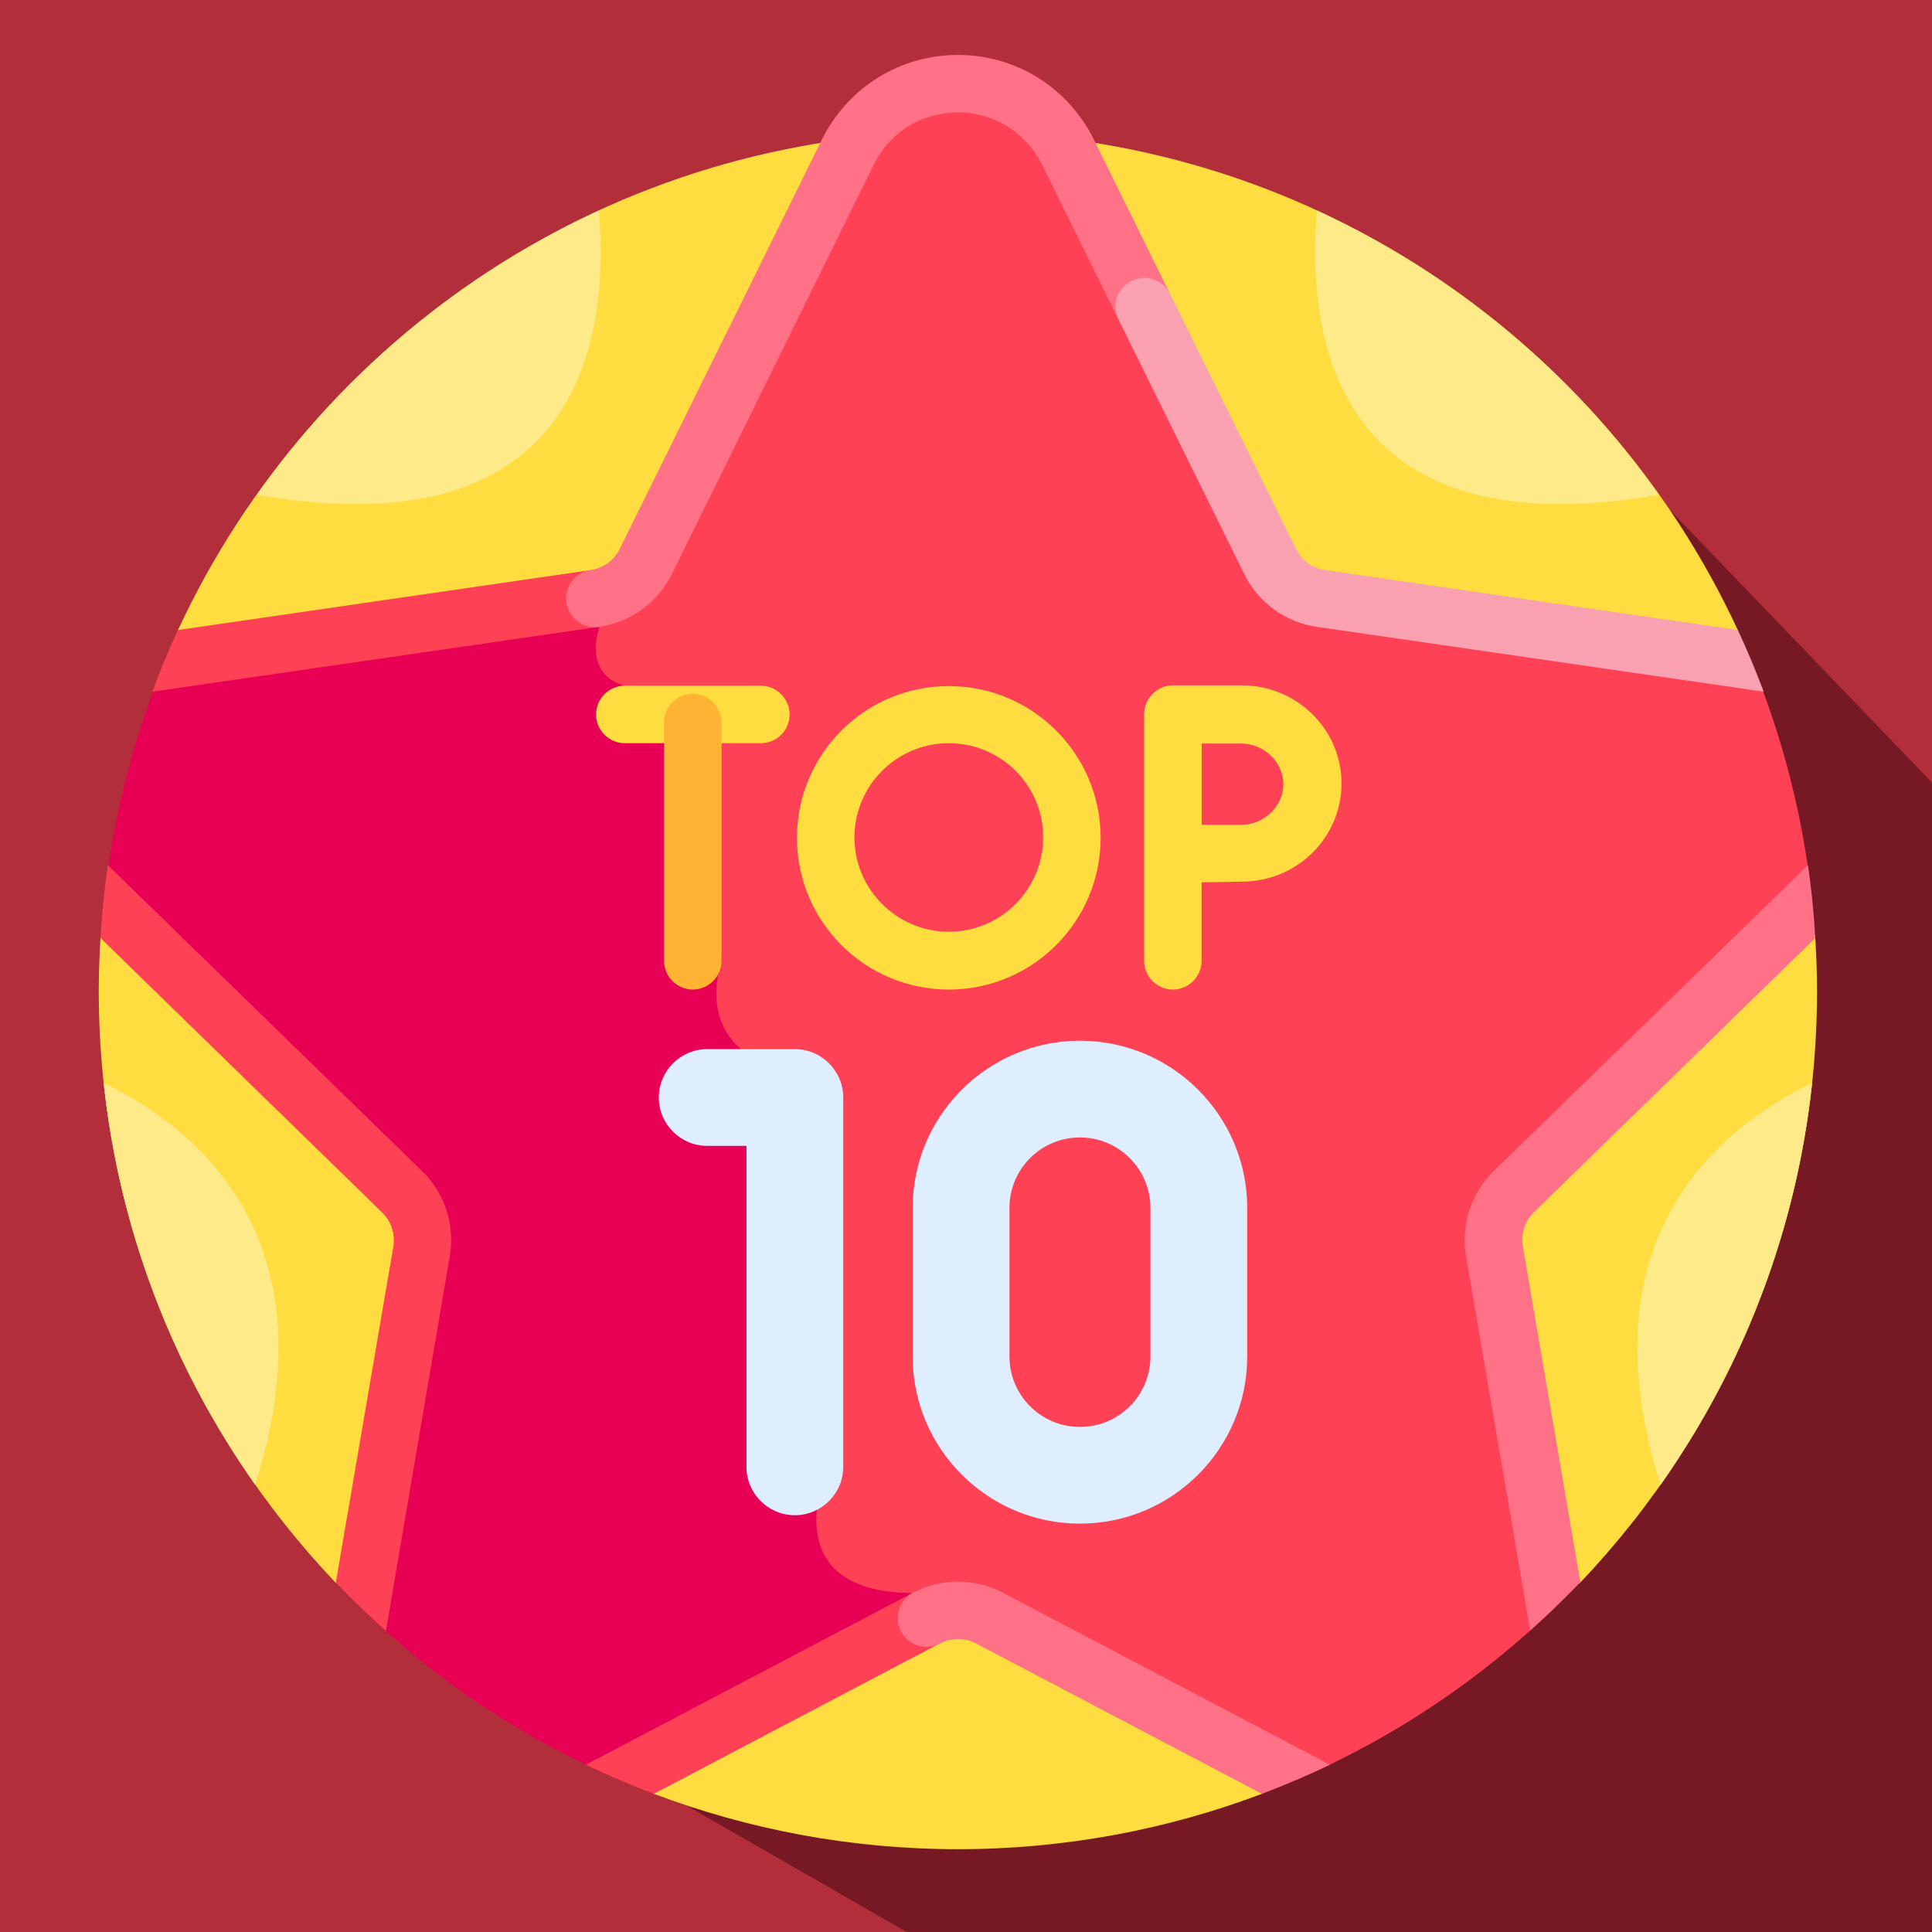<?xml version="1.0" encoding="utf-8"?>
<svg xmlns="http://www.w3.org/2000/svg" xmlns:xlink="http://www.w3.org/1999/xlink" width="1080" zoomAndPan="magnify" viewBox="0 0 810 810" height="1080" preserveAspectRatio="xMidYMid meet" version="1.0">
  <defs>
    <filter x="0%" y="0%" width="100%" height="100%" id="1cb8fe1888">
      <feColorMatrix values="0 0 0 0 1 0 0 0 0 1 0 0 0 0 1 0 0 0 1 0" color-interpolation-filters="sRGB"/>
    </filter>
    <mask id="60e49b676a">
      <g filter="url(#1cb8fe1888)">
        <rect x="-81" width="972" fill="#000000" y="-81" height="972" fill-opacity="0.61"/>
      </g>
    </mask>
    <clipPath id="a6a70644d4">
      <path clip-rule="nonzero" d="M 0.281 180 L 643 180 L 643 674 L 0.281 674 Z M 0.281 180"/>
    </clipPath>
    <clipPath id="fe2c12f7fd">
      <path clip-rule="nonzero" d="M 214.012 180.02 L 772.348 500.621 L 558.82 872.488 L 0.484 551.891 Z M 214.012 180.02"/>
    </clipPath>
    <clipPath id="5e212df687">
      <path clip-rule="nonzero" d="M 149 0.078 L 643 0.078 L 643 674 L 149 674 Z M 149 0.078"/>
    </clipPath>
    <clipPath id="096003f454">
      <path clip-rule="nonzero" d="M 458.531 0.289 L 904.824 464.348 L 595.746 761.59 L 149.457 297.531 Z M 458.531 0.289"/>
    </clipPath>
    <clipPath id="25f9907bd8">
      <rect x="0" width="643" y="0" height="674"/>
    </clipPath>
    <clipPath id="8b536f80c3">
      <path clip-rule="nonzero" d="M 41.23 55 L 761.98 55 L 761.98 775.281 L 41.23 775.281 Z M 41.23 55"/>
    </clipPath>
    <clipPath id="ce85dd77bf">
      <path clip-rule="nonzero" d="M 614 362 L 761.98 362 L 761.98 684 L 614 684 Z M 614 362"/>
    </clipPath>
    <clipPath id="b76e4762ff">
      <path clip-rule="nonzero" d="M 237 23.031 L 491 23.031 L 491 263 L 237 263 Z M 237 23.031"/>
    </clipPath>
  </defs>
  <rect x="-81" width="972" fill="#ffffff" y="-81" height="972" fill-opacity="1"/>
  <rect x="-81" width="972" fill="#b22e3a" y="-81" height="972" fill-opacity="1"/>
  <g mask="url(#60e49b676a)">
    <g transform="matrix(1, 0, 0, 1, 167, 136)">
      <g clip-path="url(#25f9907bd8)">
        <g clip-path="url(#a6a70644d4)">
          <g clip-path="url(#fe2c12f7fd)">
            <path fill="#520b15" fill-opacity="1" fill-rule="nonzero" d="M 214.012 180.02 L 771.812 500.312 L 558.285 872.18 L 0.484 551.891 Z M 214.012 180.02"/>
          </g>
        </g>
        <g clip-path="url(#5e212df687)">
          <g clip-path="url(#096003f454)">
            <path fill="#520b15" fill-opacity="1" fill-rule="nonzero" d="M 458.531 0.289 L 904.395 463.902 L 595.32 761.145 L 149.457 297.531 Z M 458.531 0.289"/>
          </g>
        </g>
      </g>
    </g>
  </g>
  <g clip-path="url(#8b536f80c3)">
    <path fill="#ffdd40" fill-opacity="1" fill-rule="nonzero" d="M 42.141 393.281 C 41.703 400.629 41.406 407.973 41.406 415.32 C 41.406 511.555 79.191 598.828 140.645 663.473 L 274.141 752.07 C 313.836 767.055 356.766 775.281 401.605 775.281 C 446.449 775.281 489.379 767.055 529.074 752.07 L 662.57 663.473 C 724.023 598.828 761.809 511.555 761.809 415.32 C 761.809 407.973 761.512 400.629 761.07 393.281 L 728.582 264.137 C 671.391 140.867 546.57 55.355 401.605 55.355 C 256.645 55.355 131.824 140.867 74.633 264.137 Z M 42.141 393.281"/>
  </g>
  <path fill="#ff4155" fill-opacity="1" fill-rule="nonzero" d="M 634.633 499.652 L 759.75 377.707 C 756.074 342.445 747.254 308.652 734.168 277.066 L 553.625 250.91 C 544.363 249.59 536.426 243.711 532.309 235.484 L 447.625 63.73 C 438.949 46.102 421.309 35.082 401.605 35.082 C 381.906 35.082 364.266 46.102 355.59 63.73 L 270.758 235.484 C 266.645 243.859 258.703 249.59 249.441 250.91 L 241.504 252.086 L 248.707 263.105 C 247.824 265.898 245.914 273.684 249.293 280.445 C 251.5 285 255.617 288.082 261.496 289.555 C 278.109 294.109 287.668 322.758 288.402 325.109 L 300.164 402.391 C 299.133 405.477 294.871 419.434 301.781 432.363 C 306.777 441.473 316.043 447.789 329.566 451.168 L 342.359 621.602 C 341.184 624.832 335.891 642.172 345.004 655.395 C 351.621 665.09 364.41 669.938 382.641 669.938 C 388.523 669.938 393.082 671.848 396.168 675.668 C 402.344 674.492 408.812 675.375 414.547 678.461 L 543.48 746.191 C 584.059 728.855 620.668 704.172 651.984 673.906 L 626.547 524.777 C 624.93 515.523 628.02 506.117 634.633 499.652 Z M 634.633 499.652"/>
  <path fill="#e80054" fill-opacity="1" fill-rule="nonzero" d="M 151.086 673.906 C 182.254 704.172 219.008 728.707 259.586 746.191 L 388.523 678.461 C 391.758 676.695 395.434 675.668 398.961 675.375 C 395.434 670.672 390.285 667.883 382.938 667.883 C 327.363 667.883 344.859 622.043 344.859 622.043 L 331.918 449.555 C 288.109 440.004 302.664 402.832 302.664 402.832 L 290.754 324.816 C 290.754 324.816 280.758 292.785 262.23 287.645 C 243.707 282.5 251.352 262.961 251.352 262.961 L 244.148 251.793 L 69.195 277.211 C 56.109 308.801 47.289 342.445 43.613 377.855 L 168.727 499.801 C 175.344 506.266 178.43 515.668 176.812 524.777 Z M 151.086 673.906"/>
  <path fill="#deeeff" fill-opacity="1" fill-rule="nonzero" d="M 333.242 635.266 C 322.07 635.266 312.953 626.156 312.953 614.988 L 312.953 480.406 L 296.488 480.406 C 285.312 480.406 276.199 471.297 276.199 460.133 C 276.199 448.965 285.312 439.855 296.488 439.855 L 333.242 439.855 C 344.418 439.855 353.531 448.965 353.531 460.133 L 353.531 614.988 C 353.531 626.156 344.418 635.266 333.242 635.266 Z M 333.242 635.266"/>
  <path fill="#deeeff" fill-opacity="1" fill-rule="nonzero" d="M 452.77 638.789 C 414.105 638.789 382.641 607.348 382.641 568.707 L 382.641 506.414 C 382.641 467.773 414.105 436.328 452.77 436.328 C 491.438 436.328 522.898 467.773 522.898 506.414 L 522.898 568.707 C 522.898 607.348 491.438 638.789 452.77 638.789 Z M 452.77 476.883 C 436.449 476.883 423.219 490.105 423.219 506.414 L 423.219 568.707 C 423.219 585.016 436.449 598.238 452.77 598.238 C 469.09 598.238 482.32 585.016 482.32 568.707 L 482.32 506.414 C 482.32 490.105 469.09 476.883 452.77 476.883 Z M 452.77 476.883"/>
  <path fill="#ffdd40" fill-opacity="1" fill-rule="nonzero" d="M 318.98 311.59 L 261.938 311.59 C 255.32 311.59 249.883 306.156 249.883 299.543 C 249.883 292.934 255.32 287.496 261.938 287.496 L 318.98 287.496 C 325.598 287.496 331.039 292.934 331.039 299.543 C 331.039 306.156 325.746 311.59 318.98 311.59 Z M 318.98 311.59"/>
  <path fill="#ffb332" fill-opacity="1" fill-rule="nonzero" d="M 290.461 414.879 C 283.844 414.879 278.402 409.441 278.402 402.832 L 278.402 302.922 C 278.402 296.312 283.844 290.875 290.461 290.875 C 297.074 290.875 302.516 296.312 302.516 302.922 L 302.516 402.832 C 302.516 409.441 297.074 414.879 290.461 414.879 Z M 290.461 414.879"/>
  <path fill="#ffdd40" fill-opacity="1" fill-rule="nonzero" d="M 491.73 414.879 C 485.113 414.879 479.676 409.441 479.676 402.832 L 479.676 299.543 C 479.676 292.934 485.113 287.496 491.73 287.496 C 498.348 287.496 503.785 292.934 503.785 299.543 L 503.785 402.832 C 503.785 409.441 498.348 414.879 491.73 414.879 Z M 491.73 414.879"/>
  <path fill="#ffdd40" fill-opacity="1" fill-rule="nonzero" d="M 492.023 369.922 C 488.789 369.922 485.852 368.746 483.496 366.395 C 481.293 364.191 479.969 361.105 479.969 357.871 C 479.969 357.871 479.82 336.715 479.82 328.488 C 479.82 321.875 479.82 299.398 479.82 299.398 C 479.82 296.164 481.145 293.078 483.352 290.875 C 485.555 288.672 488.645 287.348 491.879 287.348 L 520.695 287.348 C 543.777 287.348 562.449 305.863 562.449 328.488 C 562.449 351.113 543.777 369.625 520.695 369.625 C 512.609 369.922 492.023 369.922 492.023 369.922 Z M 503.785 311.59 C 503.785 318.055 503.785 325.402 503.785 328.633 C 503.785 332.602 503.785 339.652 503.785 345.824 C 509.812 345.824 516.578 345.824 520.398 345.824 C 529.957 345.824 538.043 338.039 538.043 328.781 C 538.043 319.527 529.957 311.738 520.398 311.738 L 503.785 311.738 Z M 503.785 311.59"/>
  <path fill="#ffdd40" fill-opacity="1" fill-rule="nonzero" d="M 397.785 414.879 C 362.648 414.879 334.125 386.375 334.125 351.262 C 334.125 316.145 362.648 287.645 397.785 287.645 C 432.922 287.645 461.445 316.145 461.445 351.262 C 461.445 386.375 432.922 414.879 397.785 414.879 Z M 397.785 311.59 C 375.879 311.59 358.238 329.371 358.238 351.113 C 358.238 372.859 376.027 390.637 397.785 390.637 C 419.691 390.637 437.332 372.859 437.332 351.113 C 437.48 329.371 419.691 311.59 397.785 311.59 Z M 397.785 311.59"/>
  <path fill="#ff4155" fill-opacity="1" fill-rule="nonzero" d="M 382.789 667.734 L 245.617 739.875 C 254.883 744.281 264.438 748.395 274.141 752.07 L 393.961 689.039 C 399.844 685.953 402.047 678.605 398.961 672.73 C 396.02 667 388.668 664.648 382.789 667.734 Z M 382.789 667.734"/>
  <path fill="#ff4155" fill-opacity="1" fill-rule="nonzero" d="M 188.574 526.688 C 190.781 513.613 186.516 500.242 176.961 490.984 L 45.23 362.723 C 43.758 372.711 42.73 382.996 42.141 393.281 L 160.199 508.324 C 164.023 511.996 165.785 517.434 164.906 522.723 L 140.793 663.473 C 147.555 670.527 154.465 677.285 161.816 683.75 Z M 188.574 526.688"/>
  <path fill="#ff4155" fill-opacity="1" fill-rule="nonzero" d="M 63.902 289.992 L 251.207 262.812 C 257.82 261.93 262.379 255.762 261.352 249.148 C 260.32 242.539 254.293 237.984 247.676 239.012 L 74.633 264.137 C 70.664 272.512 67.137 281.18 63.902 289.992 Z M 63.902 289.992"/>
  <path fill="#ff7186" fill-opacity="1" fill-rule="nonzero" d="M 420.426 667.734 C 408.664 661.562 394.551 661.562 382.789 667.734 C 376.906 670.82 374.703 678.168 377.789 684.043 C 380.879 689.922 388.227 692.125 394.109 689.039 C 398.812 686.543 404.547 686.543 409.254 689.039 L 529.074 752.07 C 538.777 748.395 548.332 744.281 557.598 739.875 Z M 420.426 667.734"/>
  <g clip-path="url(#ce85dd77bf)">
    <path fill="#ff7186" fill-opacity="1" fill-rule="nonzero" d="M 761.07 393.281 C 760.484 382.996 759.453 372.711 757.984 362.723 L 626.254 490.984 C 616.699 500.242 612.434 513.613 614.641 526.688 L 641.543 683.602 C 648.75 677.137 655.805 670.379 662.57 663.328 L 638.457 522.574 C 637.574 517.285 639.34 511.848 643.16 508.176 Z M 761.07 393.281"/>
  </g>
  <g clip-path="url(#b76e4762ff)">
    <path fill="#ff7186" fill-opacity="1" fill-rule="nonzero" d="M 249.441 262.961 C 250.031 262.961 250.617 262.961 251.207 262.812 C 264.289 260.902 275.758 252.676 281.641 240.773 L 366.324 69.02 C 372.938 55.504 386.465 47.129 401.605 47.129 C 416.602 47.129 430.129 55.504 436.891 69.02 L 468.941 133.961 L 490.555 123.234 L 458.504 58.293 C 447.625 36.551 425.867 23.031 401.605 23.031 C 377.348 23.031 355.59 36.551 344.711 58.293 L 259.879 230.051 C 257.527 234.898 252.969 238.129 247.676 239.012 C 241.062 239.895 236.504 246.062 237.531 252.676 C 238.414 258.699 243.559 262.961 249.441 262.961 Z M 249.441 262.961"/>
  </g>
  <path fill="#f9a0b1" fill-opacity="1" fill-rule="nonzero" d="M 728.582 264.137 L 555.539 239.012 C 550.246 238.277 545.688 234.898 543.336 230.051 L 490.555 123.234 C 487.613 117.211 480.41 114.859 474.383 117.801 C 468.355 120.738 466.004 127.938 468.941 133.961 L 521.723 240.773 C 527.605 252.676 538.926 260.902 552.156 262.812 L 739.461 289.992 C 736.078 281.18 732.551 272.512 728.582 264.137 Z M 728.582 264.137"/>
  <path fill="#ffea89" fill-opacity="1" fill-rule="nonzero" d="M 552.156 88.266 C 547.746 139.836 558.332 231.371 695.5 207.422 C 659.336 156.145 609.789 114.859 552.156 88.266 Z M 552.156 88.266"/>
  <path fill="#ffea89" fill-opacity="1" fill-rule="nonzero" d="M 251.059 88.266 C 255.469 139.836 244.883 231.371 107.715 207.422 C 143.879 156.145 193.426 114.859 251.059 88.266 Z M 251.059 88.266"/>
  <path fill="#ffea89" fill-opacity="1" fill-rule="nonzero" d="M 696.234 622.48 C 730.492 573.852 753.133 516.258 759.75 453.961 C 718.289 474.234 664.039 521.25 696.234 622.48 Z M 696.234 622.48"/>
  <path fill="#ffea89" fill-opacity="1" fill-rule="nonzero" d="M 106.977 622.48 C 72.723 573.852 50.082 516.258 43.465 453.961 C 84.926 474.234 139.176 521.25 106.977 622.48 Z M 106.977 622.48"/>
</svg>